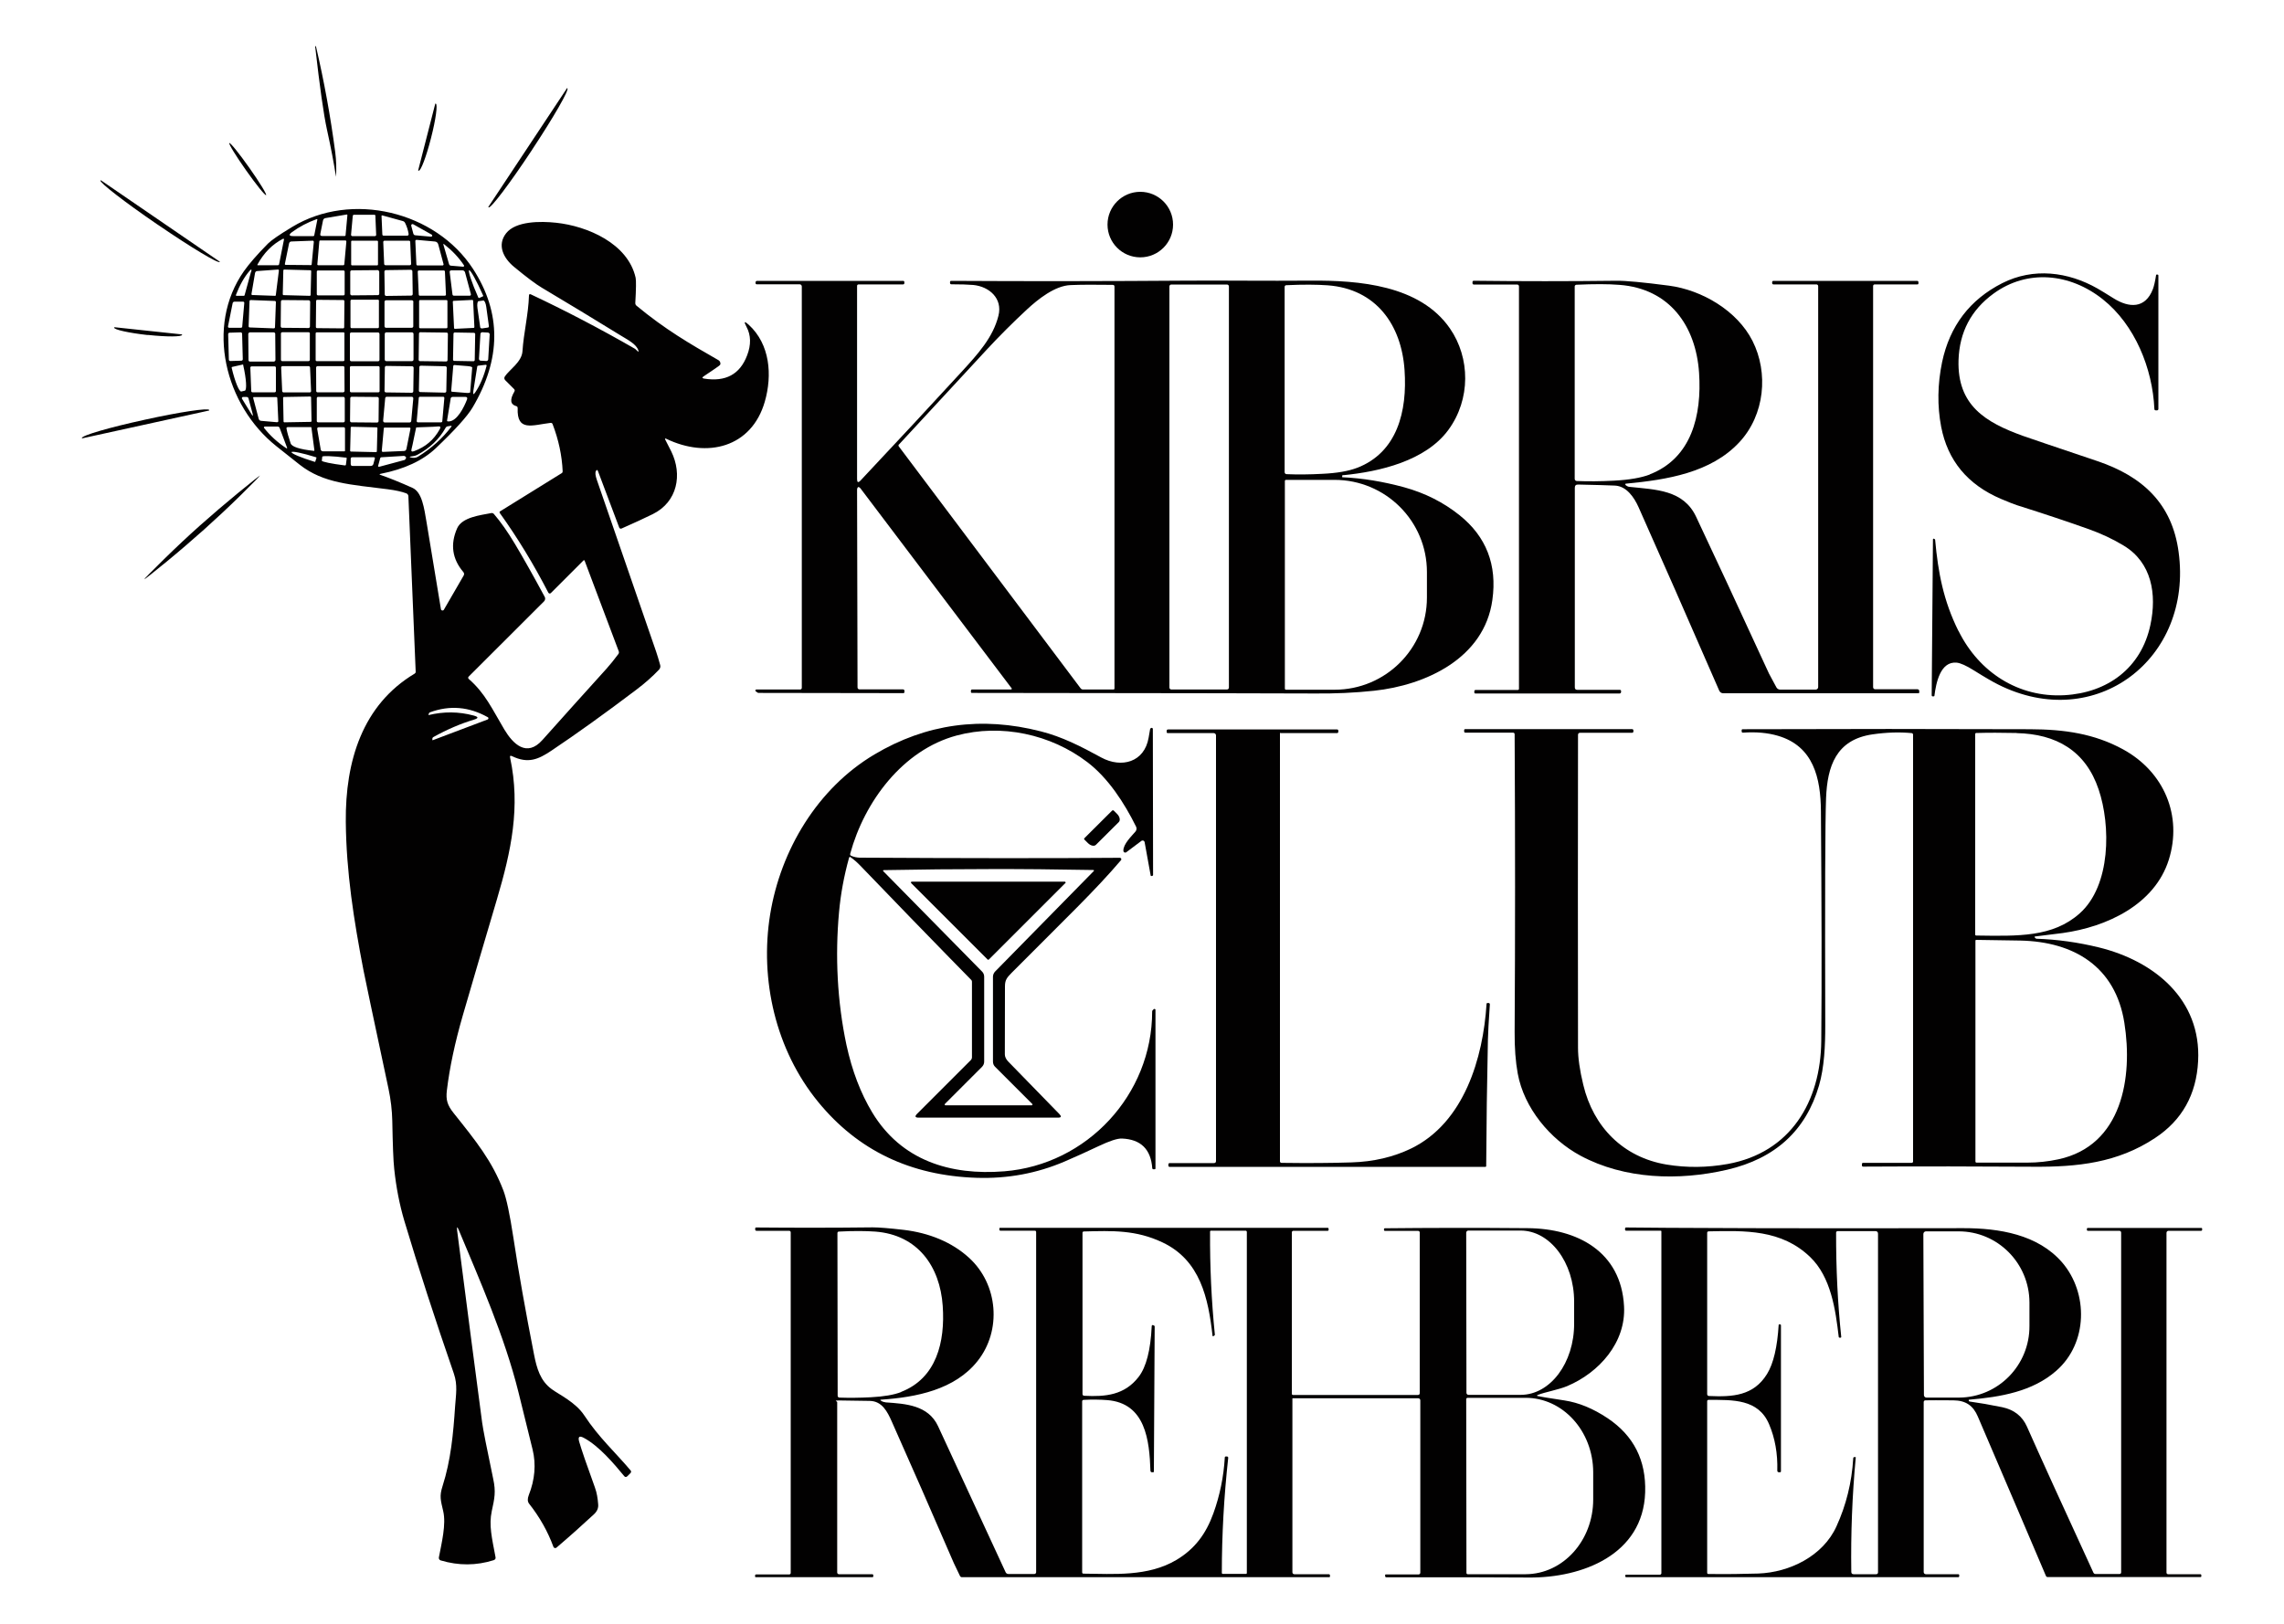 <svg xmlns="http://www.w3.org/2000/svg" id="Layer_1" viewBox="0 0 2000 1422"><defs><style>      .st0 {        fill: #020101;      }    </style></defs><g><circle class="st0" cx="998.5" cy="196.7" r="28.7"></circle><path class="st0" d="M1715,552.6c18,36.4,52.6,58.5,92.7,56.3,37.9-2.1,67.3-23.9,75.3-61.5,5.8-27,1.2-54.8-23.5-69.6-9.4-5.7-19.5-10.4-30.1-14.2-17.6-6.3-38.8-13.4-63.5-21.2-2.5-.8-7.2-2.7-13.9-5.5-29.1-12.5-46.5-33.5-52.2-63.1-3.5-18.3-3.2-37.2.8-56.6,6.7-31.7,24.3-54.8,52.7-69.2,27.3-13.8,57.6-10,83.4,4.7,3,1.7,7.7,4.6,14.1,8.6,13.4,8.4,27.7,9.3,34.4-8.1.9-2.4,1.9-6.5,2.8-12.3,0-.3.2-.4.5-.4h.8c.4,0,.7.3.7.7v117c0,.7-.5,1.2-1.2,1.2h-1c-.8,0-1.3-.4-1.3-1.2-1.6-35.6-17.1-73.7-45.1-96-28.7-22.9-66.1-26.7-95.8-5-19.6,14.3-29.8,33.7-30.6,58.2-1.2,39.6,23.5,54.5,56.5,66.4,3.7,1.3,25.3,8.7,64.9,22,39.5,13.3,65.6,37.1,71.3,79.6,12.8,93.4-72.6,159.1-158.1,116.1-4.6-2.3-11.7-6.4-21.1-12.3-6.7-4.2-11.8-6.5-15.1-6.8-14.4-1.4-18.1,17.9-19.5,28.9,0,.4-.3.6-.7.6h-.9c-.5,0-.8-.4-.8-.8l1.1-136.4c0-.8.3-1.1.9-.8l.6.3c.2.1.4.3.4.5,2.6,28.8,7.3,53.5,20.4,79.9Z"></path><path class="st0" d="M1176.2,416.1c-.7,0-1,.4-.9,1.1v.6c0,.1,0,.2.2.2,17.7.8,35.8,3.8,54.1,8.8,18.2,5,34.4,13.2,48.4,24.4,23.5,18.8,33.1,43.6,28.8,74.3-7.1,51.3-58.7,74.7-103.6,79.5-16.7,1.8-34.4,2.6-52.9,2.4-10.8-.1-110.5-.3-299.2-.5-.6,0-.9-.3-.9-.9v-1c0-.7.4-1.1,1.1-1.1h34c.4,0,.7-.3.7-.7,0-.2,0-.3-.2-.4l-132.2-174.9c-.8-1-1.8-1.6-2.3-1.2,0,0,0,0,0,0-.5.5-.8,1.3-.8,2.4.1,40.7.3,98.4.4,173,0,1,.8,1.7,1.7,1.7h38c.9,0,1.4.5,1.4,1.4v.9c0,.5-.4,1-.9,1h0l-127.2-.2c-.1,0-.5-.3-1-.6l-1.1-.8c-.4-.3-.5-.8-.2-1.2.2-.2.4-.4.7-.4h38.4c.7,0,1.4-.6,1.4-1.4V250.9c0-1.1-.9-1.9-1.9-1.9h-37.6c-.5,0-1-.4-1-1h0v-.7c0-.7.6-1.3,1.3-1.3h127.9c.7,0,1.1.4,1.1,1.1v.8c0,.8-.4,1.2-1.2,1.2h-38.9c-.7,0-1.3.6-1.3,1.2v169.3c0,3,1,3.4,3.1,1.2,32.5-34.6,61.9-66.2,88.2-94.9,14.7-16,27.8-30.5,32.5-49.4,3.8-15.1-8-25.5-22-26.9-4.6-.4-11-.6-19.3-.6-.6,0-1.1-.5-1.1-1.1,0,0,0,0,0,0v-.8c0-.8.4-1.1,1.1-1.1,69,.4,138.1.3,207.2-.2,32.9-.2,67.2.3,107.8,0,41.7-.3,95.3,3.8,121.6,41.8,17.9,25.9,18.3,62.1-1.3,88.9-20,27.3-60.4,36.6-91.9,39.7ZM787.2,389.2c-.6.6-.6,1.3,0,2l159,211.6c.5.7,1.3,1.1,2.1,1.1h26.8c.4,0,.8-.4.8-.8V251.1c0-1.1-.5-1.6-1.6-1.6-15.4-.2-27.7-.2-36.9.2-13.7.5-28.6,12.5-38.1,21.3-12.7,11.8-24.5,23.6-35.5,35.5-26.3,28.5-51.9,56.1-76.6,82.8ZM1076.1,250.9c0-1-.8-1.7-1.7-1.7h-48.7c-1,0-1.7.8-1.7,1.7v351.3c0,1,.8,1.7,1.7,1.7h48.7c1,0,1.7-.8,1.7-1.7h0V250.9ZM1188.3,409.8c35.3-13.6,44.1-49.7,41.6-85.7-2.7-39.6-24.9-71-67.2-74.2-9.5-.7-21.6-.8-36.4-.1-.8,0-1.4.7-1.4,1.4v162.3c0,1,.7,1.8,1.7,1.8,9.8.4,20.3.3,31.3-.3,12.9-.6,23-2.4,30.3-5.2ZM1125.1,421.3v181.8c0,.6.5,1,1,1h42.5c44.7,0,80.9-36.1,80.9-80.7h0v-22.4c0-44.6-36.2-80.7-80.9-80.7h-42.5c-.6,0-1,.5-1,1h0Z"></path><path class="st0" d="M1423.3,424.7c1.2,1,2.3,1.6,3.4,1.7,23.3,2.5,47.3,2.5,58.5,26.2,14.5,30.6,35.7,76.3,63.8,137.3.1.3,2.3,4.3,6.5,12.1.7,1.3,2,2,3.4,2h31c1.2,0,2.2-1,2.2-2.2h0V250.6c0-.8-.7-1.5-1.5-1.5h-37.7c-.6,0-1.1-.5-1.1-1.1h0v-.8c0-.8.4-1.2,1.2-1.2h125.6c.9,0,1.3.4,1.3,1.3v.8c0,.7-.3,1-1,1h-37.3c-.8,0-1.4.6-1.4,1.4h0v351.4c0,1,.8,1.8,1.8,1.8h37.1c.8,0,1.5.7,1.5,1.5v1.3c0,.4-.2.7-.7.7h-171c-1.5,0-2.8-.9-3.4-2.2-27.8-63.9-51.4-117.5-70.7-160.8-3.9-8.7-10.6-18.5-20.8-18.9-5.1-.2-15.8-.6-32.2-.9-1.9,0-2.8.9-2.8,2.8v174.8c0,1.5.7,2.2,2.2,2.2h37.1c.8,0,1.2.4,1.2,1.2v.7c0,.7-.6,1.3-1.2,1.3h-126.4c-.5,0-.9-.4-.9-.8h0v-1c0-.9.4-1.3,1.3-1.3h36.8c.5,0,1-.4,1-.9h0V250.8c0-.9-.7-1.6-1.6-1.6h-38c-.6,0-1.1-.5-1.1-1.1h0v-1c0-.8.4-1.2,1.2-1.2,41.4.5,83,.5,124.7,0,8.1-.1,23.4,1.3,46.2,4.3,28.8,3.8,59.7,21.9,73.1,48.4,14.1,27.9,10.8,64.7-11.5,88.7-24.9,26.8-63.5,32.9-99.1,36.3-1.1.1-1.2.5-.4,1.2ZM1444.6,415.5c36.6-14.2,45.7-51.6,43.2-89-2.8-41.2-25.9-73.7-69.7-77-9.9-.8-22.5-.8-37.7-.1-.8,0-1.5.7-1.5,1.5v168.5c0,1,.8,1.9,1.8,1.9,10.2.4,21,.3,32.5-.3,13.4-.7,23.8-2.5,31.5-5.4Z"></path><path class="st0" d="M744.8,750.7c-.4-.3-1-.1-1.2.3,0,0,0,.2-.1.2-4.5,16.2-7.4,32.1-8.8,47.8-3.5,38.2-1.6,78.1,6.5,116.2,4.9,22.6,12.4,42.3,22.6,59.2,25.4,42,68.2,55.3,115.6,51.5,72.4-5.8,129.5-67.1,129.5-140,0-.4.1-.7.4-1l1-1c.3-.3.9-.3,1.2,0,.2.2.3.4.3.6v138.9c0,.5-.2.7-.7.7h-1.2c-.5,0-.8-.3-.9-.8-1.2-16.7-10-25.4-26.5-26.1-4-.2-10.9,2.1-20.6,6.7-10.2,4.8-20,9.3-29.6,13.4-24.3,10.4-50,15.2-77.2,14.3-57.8-1.9-104-24-138.7-66.5-37.2-45.5-51.3-107-42-164.3,9.2-56.4,41.5-110.4,91.3-140,45.2-26.9,93.8-33.6,145.8-20.2,18.5,4.7,34.8,13,52.9,22.9,17.6,9.5,37.7,4.2,41.4-17.4.8-4.8,1.2-7.3,1.3-7.5.2-.6.6-1,1.2-1.1.4,0,.8,0,1.1.6,0,.1.1.3.1.5l.2,127.8c0,.4-.2.6-.6.7l-.8.2c-.3,0-.6-.1-.7-.4,0,0,0,0,0,0l-5.3-29.3c-.2-1-1.1-1.6-2.1-1.4-.3,0-.5.2-.7.3l-13.2,9.9c-.7.6-1.8.4-2.3-.3-.2-.3-.3-.6-.3-1-.2-5.8,7.3-12.9,10.6-16.8,1-1.2,1.2-2.9.5-4.3-10.1-20.4-24.2-42.4-42.7-56.5-32-24.4-75.4-33.8-114.4-23.3-47.3,12.7-80.8,58-93.2,103.5-.2.9,0,1.5.9,1.9,2.4,1,4.8,1.5,7.2,1.6,90.8.5,166.8.6,228,.1.7,0,1.3.6,1.3,1.3,0,.3-.1.6-.3.8-23,27-47.6,50.2-95.7,98.6-4.1,4.2-5.9,6.2-5.9,11.9,0,4.8,0,24.6-.1,59.6,0,2,1,4.2,2.8,6.1l45,46.2c2,2.1,1.6,3.1-1.3,3.1h-121.9c-3.2,0-3.7-1.1-1.4-3.4l46.9-46.9c.7-.7,1.1-1.6,1.1-2.6v-66.2c0-.6-.2-1.1-.6-1.5-2.8-2.8-9.2-9.4-19.2-19.6-19.8-20.2-45.4-46.7-76.9-79.4-3.7-3.9-6.9-6.7-9.5-8.4ZM865.7,968.1c22.6,0,35.2,0,37.7,0,.4,0,.7-.3.7-.7s0-.4-.2-.5l-32.6-32.6c-1.2-1.2-1.8-2.7-1.8-4.5v-74.3c0-1.7.7-3.3,1.8-4.5l86.2-87.8c.8-.8.6-1.2-.5-1.2-32.2-.6-62.6-.9-91.4-.8-28.7,0-59.2.3-91.4.9-1.1,0-1.3.4-.5,1.2l86.3,87.7c1.2,1.2,1.8,2.8,1.8,4.5v74.3c0,1.7-.6,3.2-1.8,4.5l-32.6,32.6c-.3.3-.3.7,0,1,.1.1.3.2.5.2,2.5,0,15.1,0,37.7,0Z"></path><path class="st0" d="M1121.6,641.8c-.5,0-.8.3-.8.8v374.6c0,.7.6,1.3,1.3,1.3,22.7.3,43.1.2,61.4-.4,19.3-.6,36.7-4.7,52.2-12.2,46.4-22.6,63-79.3,66-126.5,0-.6.3-.9.9-.9h.8c.8,0,1.2.4,1.2,1.3-1,14.7-1.6,25-1.7,30.9-.8,36.9-1.3,73.8-1.5,110.7,0,.3-.3.6-.6.6h-276.6c-.7,0-1.1-.4-1.1-1.1v-1c0-.8.4-1.2,1.3-1.2h38.5c1.3,0,1.9-.6,1.9-1.9v-372.7c0-1.1-.9-2-2-2h-40.3c-.5,0-.9-.4-.9-.9h0v-1c0-.9.4-1.3,1.3-1.3h147.9c.7,0,1.1.4,1.1,1.1v.8c0,.9-.4,1.3-1.3,1.3h-49.2Z"></path><path class="st0" d="M1782,820.2c-.3,0-.5.3-.4.6,0,.1,0,.2.2.3l.8.8c.2.2.5.3.8.3,17.9.6,36.1,3.1,54.5,7.6,48.5,11.9,89.7,45.5,86.9,99.5-1.5,29.4-14.1,51.9-37.8,67.5-32.8,21.7-67.8,25.4-106.8,25.1-47.8-.3-97.4-.4-148.7-.1-.7,0-1.1-.4-1.1-1.1v-1.1c0-.7.4-1.1,1.1-1.1h42.5c.6,0,1.2-.5,1.2-1.2h0v-373.8c0-.7-.5-1.3-1.2-1.4-10.5-1-22-.7-34.3,1.1-32,4.6-39.6,28-40.7,55.9-.8,20.3-1,86.7-.7,199.2,0,17.4-.8,36.5-5.5,52.6-11.5,39.3-38.3,63.8-80.3,73.6-42.6,9.9-89.9,8.4-128.4-12.2-26.8-14.4-49.6-41.9-55.1-72.1-1.9-10.4-2.8-22.5-2.7-36.3.5-82.9.5-169.8,0-260.7,0-1-.5-1.5-1.5-1.5h-41.6c-.7,0-1.1-.4-1.1-1.1v-1c0-.6.3-1,1-1h146c.7,0,1.2.5,1.2,1.2v.9c0,.6-.5,1.1-1.1,1.1h-45.4c-1.3,0-2,.6-2,1.9-.2,96.6-.1,188,0,274,0,8.9,1.5,19.7,4.6,32.4,8.8,37,35,63.6,73,69.9,17.6,2.9,35.4,2.7,53.4-.5,55.1-10,81.5-54.6,82-107.8.5-53,.3-120.1-.3-201.2-.2-28.9-6.4-57-37.8-66.1-8.9-2.6-19-3.5-30.4-2.7-.8,0-1.2-.3-1.2-1.2v-.9c0-.6.3-.9.9-.9,86.6-.3,170.5-.3,251.6,0,29.9.1,56.2,3.8,81.6,17.7,35.9,19.7,52,58.2,39.9,96.7-12.4,39.2-54.1,58.7-92.8,64.1-1.7.2-9.8,1.2-24.1,3ZM1765.9,642c-13.3-.3-25.1-.3-35.4,0-.5,0-.9.4-.9.9v175.5c0,.7.3,1,1,1,36.6.5,66.9,1.6,90.5-19.4,27.5-24.5,27.2-77.2,16.6-108.5-11.4-34-37.2-48.7-71.9-49.4ZM1730.4,823.2c-.3,0-.6.3-.6.6h0v193.4c0,.8.4,1.1,1.1,1.1,13.4,0,28.1,0,44.3,0,9.2,0,18.3-1,27.2-2.9,56-12,65.4-72,57.8-119.6-7.8-49.2-44.1-71-91.1-72-2.2,0-15.1-.3-38.8-.6Z"></path><path class="st0" d="M973.9,709.9c.4-.3.9-.3,1.3,0l3,3c2.4,2.4,3,5.6,1.5,7.1,0,0,0,0,0,0l-20,19.9c-1.5,1.6-4.7.9-7.1-1.5,0,0,0,0,0,0l-3-3c-.4-.4-.4-.9,0-1.3,0,0,0,0,0,0l24.3-24.2Z"></path><path class="st0" d="M932.8,773.5l-66.9,66.9c-.3.3-.8.3-1.1,0,0,0,0,0,0,0l-66.9-66.9c-.3-.3-.3-.8,0-1.1.1-.1.3-.2.6-.2h133.8c.4,0,.8.4.8.8,0,.2,0,.4-.2.6Z"></path><path class="st0" d="M1347.1,1222.8c.7.3,8.3,1.6,22.9,3.8,12.5,1.9,25.1,7.1,37.8,15.6,22.8,15.3,33.7,36.9,32.8,64.9-1.8,54.8-55.4,75-101.9,74.6-26.7-.2-68.3-.3-124.7-.2-.7,0-1.1-.4-1.1-1.1v-.9c0-.3.1-.5.4-.5h28.9c.8,0,1.5-.7,1.5-1.5v-151c0-1-.8-1.8-1.8-1.8h-110c-.1,0-.2.2-.2.3h0v152.1c0,1,.8,1.7,1.7,1.7h30.1c.7,0,1.1.4,1.1,1.1v.9c0,.4-.2.6-.6.6h-321.8c-.6,0-1.2-.4-1.5-.9-3.4-7.1-5.3-10.9-5.5-11.5-19-44-37.1-85.3-54.3-123.9-3.8-8.6-8.5-17.9-19.2-18.1-13-.2-22-.4-27.1-.4s-1.5.7-1.5,1.5v149.2c0,.8.7,1.5,1.5,1.5h29.1c.6,0,1,.3,1,1v.8c0,.5-.3.8-.8.8h-102.2c-.3,0-.5-.2-.5-.5v-.9c0-.7.3-1,1-1h28.9c.7,0,1.3-.6,1.3-1.3v-298.3c0-.8-.6-1.4-1.4-1.4h-28.5c-.8,0-1.2-.4-1.2-1.2v-.8c0-.6.3-.9.9-.9,34,.3,67.9.3,102-.1,5.3,0,14.3.7,27.2,2.2,21.9,2.6,42,10.6,57.1,24.4,25.6,23.3,28.8,63.7,7.5,90.5-20,25.2-53.8,31.7-84.3,33.8-1,0-1.1.4-.3.9,1.3.9,2.8,1.3,4.3,1.5,17.4,1.2,37.1,2.4,45.7,20.8,2.9,6.1,22.6,48.8,59.2,128,.4.9,1.4,1.5,2.4,1.5h22.7c.9,0,1.6-.7,1.6-1.6h0v-297.8c0-.9-.4-1.3-1.3-1.3h-29.9c-.7,0-1-.3-1-1v-.9c0-.4.2-.6.6-.6h286.8c.6,0,.9.3.9.9v.8c0,.6-.3.9-.8.9h-30c-.8,0-1.4.6-1.4,1.4h0v141.4c0,.5.4,1,1,1h109.3c1.2,0,1.7-.6,1.7-1.7v-140.6c0-.8-.6-1.4-1.4-1.4h-29.1c-.4,0-.8-.4-.8-.8h0v-.7c0-.5.3-.8.8-.8,37.8-.4,79.5-.5,125-.1,43.5.3,81.8,20.5,84.4,68.3,1.8,31.8-21.8,58.2-49.7,70-7.6,3.2-19.7,5.3-25.9,7.8-.8.3-.8.6,0,1ZM1061.8,1170.3c-3.7-33.3-10.8-66.6-44-82.2-23.1-10.9-43.6-10.2-68.8-9.5-.6,0-1.1.5-1.1,1.1v141.3c0,.8.6,1.5,1.5,1.5,18.7,1,35.4-.6,47.7-16.6,6.6-8.6,10.4-23.3,11.4-44.2,0-1.1.6-1.4,1.6-.9l.6.3c.2.1.4.4.4.7l-.7,127.1c0,.4-.3.6-.7.6h-1c-.7,0-1.2-.5-1.3-1.2-.9-26.6-4.2-59.4-37.9-62-6.5-.5-13.3-.6-20.5-.2-.9,0-1.4.5-1.4,1.4v149.6c0,.8.4,1.2,1.2,1.2,26.3.2,56.4,2.8,81.3-12,16.1-9.6,25.9-22.8,32.4-40.8,5.7-15.8,9-32.1,10-48.9,0-.6.3-.9.9-.9h1.1c.5,0,.9.4,1,1,0,0,0,0,0,.1-3.7,33.8-5.6,67.4-5.6,100.9,0,.4.4.8.8.8h20.3c.5,0,.8-.3.8-.8v-298.7c0-.6-.5-1.1-1.1-1.1h-30.2c-.6,0-.9.3-.9.9-.2,30.3,1.2,60.4,4.2,90.2,0,.2,0,.4-.2.5l-.9.7c-.5.4-.8.3-.8-.4ZM789.1,1219.1c30.9-12,38.6-43.7,36.4-75.3-2.4-34.8-22-62.3-59.1-65.1-8.4-.6-19-.7-31.9,0-.7,0-1.2.6-1.2,1.3l.2,142.5c0,.9.7,1.6,1.6,1.6,8.6.3,17.8.2,27.5-.3,11.3-.6,20.2-2.1,26.6-4.6ZM1283.9,1079.8l.2,140.1c0,1,.8,1.8,1.8,1.8h45.8c25.8-.1,46.8-28,46.7-62.5h0s0-19.1,0-19.1c0-34.4-21.1-62.3-46.9-62.3h-45.8c-1,0-1.8.9-1.8,1.9ZM1283.9,1225.5l.2,152.2c0,.6.5,1.1,1.1,1.1,0,0,0,0,0,0h50.8c32.7-.2,59.1-29.4,59.1-65.5v-23.8c-.1-36.1-26.6-65.3-59.3-65.2h-50.8c-.6.1-1.1.6-1.1,1.2Z"></path><path class="st0" d="M1723.9,1227c.2.3.6.5,1.2.6,8,1.1,17.3,2.7,28.1,4.9,10.4,2.2,17.6,7.8,21.7,17,11.5,25.9,30.9,68.6,58.2,127.9.4.8,1,1.2,1.9,1.2h21c.8,0,1.4-.6,1.4-1.4v-297.6c0-.9-.7-1.6-1.6-1.6h-27.5c-.6,0-.9-.3-.9-.9v-.7c0-.6.3-.9.9-.9h99.4c.4,0,.6.2.6.6v1.1c0,.5-.4.8-.8.8h-28.6c-1,0-1.8.8-1.8,1.8v297.6c0,.8.6,1.4,1.4,1.4h28.3c.5,0,.8.4.8.8v1c0,.5-.2.7-.7.7h-133.8c-.8,0-1.3-.4-1.6-1.1-12.6-29.6-32.4-76.1-59.6-139.5-4.1-9.6-10.5-14.1-21.5-14.2-12.1-.1-20.3-.1-24.5,0-.8,0-1.4.7-1.4,1.5v148.9c0,1.1.9,1.9,1.9,1.9h28.3c.6,0,.9.3.9.9v.9c0,.4-.3.8-.8.8h-290.9c-.4,0-.7-.3-.7-.7h0v-.8c0-.5.3-.7.8-.7h29.5c.7,0,1.3-.6,1.3-1.3v-299.4c0-.4-.2-.6-.6-.6h-30.2c-.7,0-1-.3-1-1v-.8c0-.7.3-1,1-1,12.1.2,48.4.4,108.9.6,45.7.1,104,.2,186.6,0,30.8,0,65,5.4,86.3,30.1,22.9,26.7,22.6,70.5-5.2,94.8-20.8,18.3-49.1,23-76,25.3-.7,0-.9.4-.5,1ZM1624.6,1276.1c.3,0,.5.2.4.5-3.1,33.3-4.4,66.7-3.9,100.1,0,1.4.7,2.1,2.1,2.1h19.6c1.1,0,1.7-.6,1.7-1.7v-296.5c0-1.5-.8-2.3-2.3-2.3h-33.1c-.7,0-1.3.6-1.3,1.3-.1,31.5,1.4,62,4.5,91.4,0,.3-.2.5-.5.6,0,0,0,0,0,0h-1c-.4,0-.7-.3-.7-.6-2.8-23.9-6.8-52.5-25-70-25.1-24.2-56.9-23.2-89-22.5-.7,0-1.2.6-1.2,1.2v141.4c0,.9.7,1.6,1.6,1.6,20.5.9,39,0,50.9-19.4,5.6-9.2,8.9-23.5,10.1-42.9,0-.3.2-.4.5-.4h.7c.5,0,.8.3.8.8v127.8c0,.6-.3.9-.9.9h-.8c-1,0-1.5-.5-1.5-1.5.4-14.9-2-28.4-7.2-40.6-9.4-22.2-31.7-21.3-53.1-21.3-.6,0-1.1.5-1.1,1.1v150.3c0,.7.4,1.1,1.1,1.1,16.1.2,30.6,0,43.6-.4,27.5-1,56.7-15.3,68.5-41.3,8.5-18.6,13.4-38.4,14.7-59.6,0-.8.4-1.1,1.2-1.1h.8ZM1684.2,1080.8l.5,141.1c0,1.2,1,2.2,2.2,2.2h28.6c34.2-.2,61.8-28.3,61.6-62.8h0s0-20.5,0-20.5c-.1-34.5-27.9-62.4-62.1-62.3h-28.6c-1.2,0-2.2,1.1-2.2,2.3s0,0,0,0Z"></path></g><g><path class="st0" d="M294.2,154.8c-1.7-11.2-4.3-25-7.9-41.3-2.9-13.2-6.3-37.4-10.3-72.6,0-.1,0-.3.3-.5h0c.2-.1.4,0,.4.3,7.1,30.4,12.7,61.2,16.8,92.2,1,7.6,1.2,15,.7,22.2,0,0,0,0,0,0,0,0,0,0,0,0,0-.1,0-.2,0-.3Z"></path><path class="st0" d="M496.2,77.4c0-.2.3-.2.5-.1,0,0,0,0,0,0h.1c1.9,1.2-12,25.3-30.9,53.9,0,0,0,0,0,.1l-.5.7c-18.9,28.6-35.7,50.8-37.5,49.6h-.1c-.2-.1-.2-.3-.1-.5,0,0,0,0,0,0l68.7-103.7Z"></path><path class="st0" d="M381,91c0-.2.2-.3.4-.2h.2c1.8.5,0,13.9-4.1,29.8l-.2.8c-4.1,16-8.9,28.6-10.7,28.1,0,0,0,0,0,0h-.1c-.2,0-.3-.2-.3-.4,0,0,0,0,0,0l14.9-58.1Z"></path><ellipse class="st0" cx="216.9" cy="148.1" rx="1.8" ry="27.9" transform="translate(-45.7 152.1) rotate(-35.2)"></ellipse><path class="st0" d="M192.3,228.9c.2,0,.2.3.1.5,0,0,0,0,0,0h0c-1,1.8-24.8-12.5-53.2-31.9-.1,0-.2-.1-.3-.2l-1.5-1c-28.4-19.4-50.5-36.6-49.4-38.2,0,0,0,0,0,0h0c.1-.2.3-.2.5-.1,0,0,0,0,0,0l103.8,71.1Z"></path><path class="st0" d="M559,306.9c-1.9-5.6-8.9-9-16.2-13.5-22.7-14-45.5-27.8-68.5-41.5-5.2-3.1-13.2-9.1-24.1-18.1-9.5-7.8-15.1-19.2-7-29.5,8.3-10.7,30.1-10.7,43.8-9.2,27.3,2.9,62.9,18.1,69.6,48.2.5,2.5.4,9.8-.3,22.1,0,.9.3,1.7,1,2.3,25.1,20.8,46.4,33.2,71.9,47.8,1.2.7,1.8,2.1,1.6,3.5-.1.5-.7,1.1-1.7,1.8-1.9,1.4-6.2,4.3-12.9,8.8-1.6,1-1.4,1.7.4,2,18.8,3,31.3-3.7,37.6-20.3,3.6-9.3,3.4-17.7-.5-25-2.6-4.8-1.9-5.4,2-1.8,18.6,17.1,20.7,44,14,67.3-11.6,40.2-50.5,49.8-86.3,32.5-1.1-.5-1.4-.2-.8.9,1.6,3.1,3.4,6.5,5.2,10.2,9.9,20.2,5.5,44.2-16.2,54.9-7.1,3.5-16.2,7.7-27.3,12.6-.8.4-1.7,0-2.1-.8,0,0,0,0,0-.1l-18.6-49.4c-.5-1.2-1-1.3-1.7-.2-.9,1.4-.6,4,.7,7.8,7.3,21.3,24.6,71.5,52,150.7,1.1,3.3,2.3,7.2,3.5,11.6.4,1.4,0,2.9-1,4-5.6,5.9-12.2,11.8-19.9,17.6-27.5,20.8-52.3,38.6-74.4,53.4-11.4,7.6-20.3,11.6-34.4,4.8-1.5-.7-2.1-.3-1.7,1.4,9.2,43.1,1,81.5-11.6,124.1-11.5,38.7-21.4,72.5-29.8,101.4-6.9,23.8-11.6,45.8-14,65.9-1,8.4.5,13,6,19.9,19.8,24.8,33.6,41.9,43.5,67.7,2.7,7.1,5.6,20.8,8.7,41,4.6,30.6,10.7,64.8,18.1,102.5,2.4,12.3,5.5,23.2,15.5,30.5,6.5,4.8,20.9,11.4,28.6,23.1,12.7,19.3,26.9,32,40.5,48.1.6.8.6,1.5-.1,2.3l-2.9,2.9c-.7.7-1.8.7-2.4,0,0,0,0,0-.1-.1-8.8-10.7-22.3-26.7-35.6-33.7-3.8-2-5.1-.9-4,3.2,2.1,7.3,6.7,20.7,13.8,40.2,1.8,4.9,2.5,9.8,2.9,14.9.3,3.2-.9,6.1-3.7,8.7-9.6,8.9-20.5,18.7-32.8,29.2-.7.6-1.8.5-2.4-.2-.1-.2-.2-.3-.3-.5-4.9-13.4-12-26-21.3-37.8-1.4-1.8-1.5-4.3-.3-7.4,5.4-13.7,6.5-27,3.4-39.9-1.5-6.3-5.7-23-12.4-50.3-12.2-49-33.8-97.8-52.2-141.9-1.4-3.4-1.9-3.3-1.5.4,8.4,65,15.6,121,21.9,168.1.8,5.9,4,22.3,9.7,49.4,2.4,11.2,1.2,16.8-1.3,28.2-2.6,12.4.1,23.2,3.3,40.2.3,1.4-.3,2.2-1.6,2.7-15.2,4.8-30.7,4.9-46.4.2-1.1-.3-1.8-1.4-1.6-2.6,2.4-12.6,6.5-29,3.8-40.5-2.3-9.9-3.4-13.2-.6-21.9,7.3-22.8,9.4-45.8,11-69.7.7-10.4,2.4-18.9-1.1-29-16.4-47.4-30.9-92.1-43.4-133.9-4.1-13.9-7.1-29-8.8-45.3-.8-7-1.3-21.1-1.7-42.2-.2-9.1-1.3-18.5-3.3-28-13.7-64.3-21-98.8-21.9-103.7-8.5-44.1-15.1-85.9-15.5-130.2-.5-53.1,14.6-102.4,60.3-129.7.6-.4.9-.9.9-1.6l-6.4-153.8c0-1.1-.8-2.1-1.8-2.5-4-1.5-9.4-2.7-16.4-3.6-31.9-4.1-56-5-77-21.5-4-3.2-10.8-8.6-20.4-16.2-45-35.8-62.4-105-28.4-153.3,4.6-6.5,11.6-14.6,21.1-24.2,2.8-2.8,9.8-7.7,21.1-14.5,52-31.6,125.6-13.7,158.4,36.7,25,38.5,24.8,79-.5,121.6-4.5,7.5-15.1,19.3-32,35.4-11.5,10.9-27.6,18.4-48.4,22.5-1.2.3-1.3.6,0,1,7.6,2.6,16.9,6.4,27.9,11.3,8.4,3.8,10.2,17.7,12.3,30,7.9,47.5,12.1,72.9,12.6,76.2.1.8.8,1.3,1.6,1.2.4,0,.8-.3,1-.7l17.3-29.9c.6-1,.5-2.2-.3-3.1-9.7-11.4-11.6-24.2-5.4-38.3,4.3-9.8,20.7-11.5,29.8-13.3.9-.2,1.8.1,2.4.8,5.8,6.7,12,15.5,18.4,26.2,7.7,12.9,16.4,28.4,26.1,46.4.7,1.2.4,2.8-.5,3.8l-66,65.9c-.8.8-.7,1.5,0,2.2,14.4,12.6,20.4,26.2,31.1,44.2,7.6,12.7,19.6,24.7,33.4,9.2,18.2-20.4,36.8-41.1,55.9-62.2,3.4-3.8,6.9-8.1,10.6-13.1.5-.7.6-1.5.3-2.4l-29.9-79.4c-.1-.3-.4-.4-.7-.3,0,0-.1,0-.2.1l-28.6,28.6c-.6.6-1.5.6-2,0-.1-.1-.2-.2-.3-.4-12.8-24.8-26.9-48-42.4-69.6-.5-.7-.3-1.2.3-1.6l53.9-33.4c.5-.3.8-.9.8-1.5-.6-14-3.6-27.8-8.8-41.4-.3-.9-1-1.2-1.9-1.1-15.9,1.9-29.5,8-28.7-12.9,0-1-.4-1.6-1.3-1.8-5.2-1.5-5.7-5.7-1.6-12.7.5-.9.4-1.6-.3-2.3l-7.6-7.6c-1-1-1.2-2.2-.4-3.4,3.7-5.7,14.8-12.6,15.4-22,1-15.9,5.2-32.4,5.7-48.9,0-1.1.6-1.4,1.6-1,30.4,14.3,60.8,30.2,91.4,47.8,0,0,.8.7,2.1,2,.8.7,1,.6.7-.4ZM282.8,193.3l-2.3,11.5c-.3,1.3.3,1.9,1.6,1.9h19.7c.5,0,.8-.2.8-.7l1.6-17.5c0-.5-.2-.7-.7-.6l-18.4,3.1c-1.3.2-2.1,1-2.3,2.3ZM328.8,189.1c0-.6-.5-1-1.1-1h-17.7c-.6,0-1,.4-1.1,1l-1.5,16.5c0,.6.4,1.1,1,1.2,0,0,0,0,0,0h19.9c.6,0,1.1-.5,1.1-1.1,0,0,0,0,0,0l-.7-16.5ZM334.8,205.4c0,.5.5,1,1,1h20.6c1.1,0,1.5-.5,1.4-1.6-.5-3.2-1.5-6.4-3.1-9.6-.4-.8-1.2-1.4-2-1.6l-17.8-4.9c-.5-.2-.8,0-.8.6l.7,16.1ZM275.2,206l2.7-13.7c0-.2-.1-.4-.3-.4,0,0-.1,0-.2,0-8.1,2.9-15.3,6.7-21.7,11.4-3.1,2.3-2.7,3.5,1.2,3.5h17.4c.5,0,.8-.2.9-.7ZM360.1,197.7l1.8,6.8c.3,1,.9,1.6,2,1.6l13.5,1.2c.5,0,1-.3,1.1-.8,0-.4-.2-.8-.5-1l-16.2-9.1c-.6-.3-1.3-.1-1.6.5-.1.3-.2.6-.1.8ZM248.7,209.7c0-.3-.1-.6-.4-.6-.1,0-.2,0-.4,0-9.4,4.8-16.9,12.4-22.5,22.7-.1.2,0,.4.1.5,0,0,.1,0,.2,0h17.5c.7,0,1.1-.3,1.2-.9l4.3-21.8ZM277.8,231.3c0,.5.3,1,.8,1,0,0,0,0,0,0h22c.5,0,.9-.4.9-.9l1.8-19.8c0-.5-.3-1-.8-1,0,0,0,0,0,0h-22c-.5,0-.9.4-.9.9l-1.7,19.8ZM331,211.6c0-.5-.4-.8-.8-.8h-21.9c-.5,0-.8.3-.8.7v20.1c0,.5.3.8.8.8h21.9c.5,0,.8-.3.8-.7v-20.1ZM359.2,211.9c0-.6-.5-1.1-1.2-1.1h-21.2c-.7,0-1.2.5-1.2,1.2,0,0,0,0,0,0l.8,19.2c0,.6.6,1.1,1.2,1.1h21.2c.7,0,1.2-.5,1.2-1.2,0,0,0,0,0,0l-.8-19.2ZM380.5,211.5l-15.6-1.4c-.8,0-1.3.3-1.2,1.2l.9,20.1c0,.7.4,1.1,1.1,1.1h21.8c.5,0,.9-.4.9-.9,0,0,0-.1,0-.2l-4.6-17.2c-.4-1.6-1.5-2.6-3.2-2.7ZM274.8,211.8c0-.5-.3-.9-.8-1,0,0,0,0-.1,0l-18.6.7c-1.2,0-1.9.6-2.2,1.8l-3.6,17.6c-.2.8.1,1.1.9,1.1l21.9.2c.3,0,.5-.2.6-.5l1.9-19.9ZM388.3,214.4l4.9,16.9c.3.9.8,1.3,1.7,1.4l10.7.9c.4,0,.8-.3.8-.7,0-.2,0-.3-.1-.5-4.5-6.8-10.3-12.9-17.3-18.4-.7-.5-1-.4-.7.5ZM219.9,238.2c.7-2.5.2-2.8-1.5-.8-4.6,5.4-8.5,12.3-11.8,20.9-.1.3,0,.7.3.8,0,0,.1,0,.2,0h6.4c.4,0,.6-.2.7-.6l5.6-20.4ZM221.1,258.4l19.8.7c.3,0,.5-.1.6-.5l2.7-21.5c0-.8-.2-1.1-1-1l-17.8,1.3c-1.2,0-1.9.7-2.1,1.9l-3.1,18.2c0,.5.2.9.7,1,0,0,.1,0,.2,0ZM272.5,237.5c0-.4-.3-.8-.7-.8l-22.9-.6c-.4,0-.8.3-.8.7l-.5,20.9c0,.4.3.8.7.8l22.9.6c.4,0,.8-.3.8-.7l.5-20.9ZM277.4,257.7c0,.5.4,1,1,1h22.4c.5,0,1-.4,1-1h0v-19.8c0-.5-.4-1-1-1h-22.4c-.5,0-1,.4-1,1v19.8ZM331.9,237.8c0-.7-.6-1.2-1.2-1.2l-22.8.2c-.7,0-1.2.6-1.2,1.2h0v19.5c.1.7.7,1.2,1.4,1.2l22.8-.2c.7,0,1.2-.6,1.2-1.2h0v-19.5ZM361.1,237.6c0-.7-.6-1.3-1.3-1.3l-21.9.3c-.7,0-1.3.6-1.3,1.3h0l.3,20c0,.7.6,1.3,1.3,1.3h0l21.9-.3c.7,0,1.3-.6,1.3-1.3h0l-.3-20ZM366.7,258.1c0,.5.5.9,1,.9h21.8c.5,0,1-.4,1-1,0,0,0,0,0,0l-.9-20.2c0-.5-.5-.9-1-.9h-21.8c-.5,0-1,.4-1,1,0,0,0,0,0,0l.9,20.2ZM393.8,238.5l2.4,19.3c.1.8.6,1.2,1.4,1.2h13.5c1,0,1.4-.5,1.2-1.5l-5.1-19c-.3-1-1.2-1.7-2.2-1.7h-9.7c-1.2,0-1.7.6-1.5,1.7ZM419.4,261.1l3.4-1.5c.2-.1.4-.4.3-.7,0,0,0,0,0,0l-.2-.4c-5.5-12.5-11-22.3-12.1-21.8h0c-1.1.6,2.4,11.2,7.9,23.6l.2.4c.1.2.4.4.7.3,0,0,0,0,0,0ZM241.6,264.6c0-.5-.4-1-1-1h0l-21.1-.8c-.5,0-1,.4-1,1h0s-.8,22-.8,22c0,.5.4,1,1,1h0l21.1.8c.5,0,1-.4,1-1h0s.8-22,.8-22ZM271.6,264.3c0-.7-.6-1.3-1.3-1.3l-23-.2c-.7,0-1.3.6-1.3,1.3l-.2,21.7c0,.7.6,1.3,1.3,1.3l23,.2c.7,0,1.3-.6,1.3-1.3l.2-21.7ZM301.6,263.8c0-.5-.4-1-1-1h0l-22.8-.2c-.5,0-1,.4-1,1h0s-.2,22.8-.2,22.8c0,.5.4,1,1,1h0l22.8.2c.5,0,1-.4,1-1h0s.2-22.8.2-22.8ZM331.9,263.5c0-.5-.4-1-1-1h-23c-.5,0-1,.4-1,.9v23c0,.5.4,1,.9,1h23c.5,0,1-.4,1-.9h0s0-23,0-23ZM362,264.4c0-.8-.6-1.4-1.4-1.4h-22.5c-.8,0-1.4.6-1.4,1.3v21.4c0,.8.6,1.4,1.3,1.4h22.5c.8,0,1.4-.6,1.4-1.3v-21.4ZM391.8,263.7c0-.5-.4-.9-.9-.9h-23c-.5,0-.9.4-.9.9h0v22.9c0,.5.4.9.9.9h23c.5,0,.9-.4.9-.9h0v-22.9ZM414.3,263.4c0-.4-.4-.7-.7-.7l-16.4.8c-.4,0-.7.4-.7.7l1.1,23.1c0,.4.4.7.7.7l16.4-.8c.4,0,.7-.4.7-.7l-1.1-23.1ZM421.8,287.7l5.4-.8c.6,0,1-.7.9-1.3l-2.3-16.8c-.4-3.2-1.6-5.7-2.5-5.6,0,0,0,0,0,0l-4.3.6c-.9.1-1.4,2.8-.9,6,0,0,0,0,0,0l2.4,16.8c0,.6.7,1,1.3,1,0,0,0,0,0,0ZM211.1,287c.6,0,1-.3,1-.9l1.8-20.7c0-.8-.3-1.2-1.2-1.2h-7.2c-1,0-1.6.5-1.8,1.4l-4,20c-.2,1,.2,1.5,1.2,1.5h10ZM212,292.3c0-.7-.6-1.2-1.3-1.2h0l-9.7.3c-.7,0-1.2.6-1.2,1.3h0s.6,22.3.6,22.3c0,.7.6,1.2,1.3,1.2h0l9.7-.3c.7,0,1.2-.6,1.2-1.3h0s-.6-22.3-.6-22.3ZM241,292.4c0-.7-.6-1.3-1.3-1.3h-21c-.7.2-1.3.7-1.3,1.5l.2,22.8c0,.7.6,1.3,1.3,1.3h21c.7-.2,1.3-.7,1.3-1.5h0s-.2-22.8-.2-22.8ZM271.4,292.2c0-.7-.5-1.2-1.2-1.2h-23c-.7,0-1.2.5-1.2,1.1v23c0,.7.5,1.2,1.1,1.2h23c.7,0,1.2-.5,1.2-1.1h0s0-23,0-23ZM301.7,292.1c0-.6-.5-1-1-1h-23.3c-.6,0-1,.4-1,.9v23.3c0,.6.4,1,.9,1h23.3c.6,0,1-.4,1-.9h0s0-23.3,0-23.3ZM332.2,292.3c0-.6-.5-1.1-1.1-1.1h-23.6c-.6,0-1.1.6-1.1,1.2v22.9c0,.6.6,1.1,1.2,1.1h23.6c.6,0,1.1-.6,1.1-1.2h0s0-22.9,0-22.9ZM362.1,292.5c0-.8-.6-1.4-1.4-1.4h-22.4c-.8,0-1.4.6-1.4,1.4v22.4c0,.8.6,1.4,1.4,1.4h22.4c.8,0,1.4-.6,1.4-1.4v-22.4ZM392.2,292.5c0-.7-.5-1.2-1.2-1.2l-22.9-.3c-.7,0-1.2.5-1.2,1.2l-.3,22.9c0,.7.5,1.2,1.2,1.2l22.9.3c.7,0,1.2-.5,1.2-1.2l.3-22.9ZM416.1,292.6c0-.6-.5-1.1-1.1-1.1l-16.8-.3c-.6,0-1.1.5-1.1,1.1l-.4,22.7c0,.6.5,1.1,1.1,1.1l16.8.3c.6,0,1.1-.5,1.1-1.1l.4-22.7ZM428.8,292.9c0-.8-.6-1.5-1.4-1.6l-5.1-.3c-.8,0-1.5.6-1.6,1.4h0l-1.3,21.9c0,.8.6,1.5,1.4,1.6l5.1.3c.8,0,1.5-.6,1.6-1.4h0s1.3-21.9,1.3-21.9ZM414.5,342.9c-.4,2.7.1,3,1.7.7,4.2-6.2,7.5-14,9.9-23.3,0-.4-.1-.7-.5-.8,0,0-.1,0-.2,0l-6.8.8c-.4,0-.6.3-.7.7l-3.5,22ZM212.5,319.3l-9.3,2.1c-.2,0-.3.2-.3.4,0,0,0,0,0,0v.5c2.8,11.8,6.5,21,8.4,20.6,0,0,0,0,0,0l3.1-.7c1.9-.5,1.3-10.4-1.4-22.2v-.5c-.2-.2-.3-.3-.5-.3ZM240.5,343.6c.6,0,1.1-.5,1.1-1.1h0v-20.5c0-.6-.5-1.1-1.1-1.1h-20.2c-.6,0-1.1.5-1.1,1.1,0,0,0,0,0,0l.8,20.5c0,.6.5,1.1,1.1,1.1h19.3ZM247.1,342.5c0,.6.6,1.2,1.2,1.2h22.9c.7,0,1.2-.5,1.2-1.2,0,0,0,0,0,0l-.9-20.6c0-.6-.6-1.2-1.2-1.2h-22.9c-.7,0-1.2.5-1.2,1.2,0,0,0,0,0,0l.9,20.6ZM301.6,321.8c0-.6-.5-1.1-1.1-1.1h-22.6c-.6.1-1.1.6-1.1,1.3h0s.1,20.5.1,20.5c0,.6.5,1.1,1.1,1.1h22.6c.6-.1,1.1-.6,1.1-1.3h0s-.1-20.5-.1-20.5ZM332.4,321.8c0-.6-.5-1.1-1.1-1.1h-23.8c-.6,0-1.1.4-1.1,1h0s0,20.8,0,20.8c0,.6.5,1.1,1.1,1.1h23.8c.6,0,1.1-.4,1.1-1h0s0-20.8,0-20.8ZM362.2,322.1c0-.7-.6-1.3-1.3-1.3h0l-22.6-.3c-.7,0-1.3.6-1.3,1.3l-.3,20.6c0,.7.6,1.3,1.3,1.3h0l22.6.3c.7,0,1.3-.6,1.3-1.3l.3-20.6ZM391.2,322.1c0-.7-.5-1.3-1.2-1.3h0l-21.5-.5c-.7,0-1.3.5-1.3,1.2l-.4,20.6c0,.7.5,1.3,1.2,1.3h0l21.5.5c.7,0,1.3-.5,1.3-1.2l.4-20.6ZM396.9,320.5l-1.8,21.8c0,.4.3.8.7.8,0,0,0,0,0,0l12.2,1c2,.2,3.6,0,3.7-.5l1.8-21.8c0-.4-1.5-.9-3.5-1.1,0,0,0,0,0,0l-12.2-1c-.4,0-.8.3-.8.7,0,0,0,0,0,0ZM222.3,347.7c-.3,0-.6.3-.6.7,0,0,0,.1,0,.2l4.8,18.1c.3,1.2,1.1,1.8,2.2,1.9l13.7,1.2c.9,0,1.4-.3,1.3-1.2l-.9-19.9c0-.5-.4-.9-.9-.9h-19.7ZM272.4,348c0-.4-.3-.7-.7-.7l-23.1.4c-.4,0-.7.3-.7.7l.4,20.8c0,.4.3.7.7.7l23.1-.4c.4,0,.7-.3.7-.7l-.4-20.8ZM301.8,348.7c0-.6-.5-1.1-1.1-1.1h-22.2c-.6,0-1.1.5-1.1,1.2h0v20c0,.6.5,1.1,1.2,1.1h22.2c.6,0,1.1-.5,1.1-1.2h0v-20ZM331.7,349c0-.7-.6-1.3-1.3-1.3l-22.4-.2c-.7,0-1.3.6-1.3,1.3h0s-.2,19.8-.2,19.8c0,.7.6,1.3,1.3,1.3l22.4.2c.7,0,1.3-.6,1.3-1.3h0s.2-19.8.2-19.8ZM335.5,368.5c0,.8.5,1.5,1.3,1.5,0,0,0,0,.1,0h21.8c.7,0,1.3-.5,1.4-1.3l1.8-19.7c0-.8-.5-1.5-1.3-1.5,0,0,0,0-.1,0h-21.8c-.7,0-1.3.5-1.4,1.3l-1.8,19.7ZM211.9,349.2l8.3,13.5c1.2,2,1.5,1.8,1-.4l-3.6-13.3c-.2-.9-.8-1.3-1.7-1.3h-3.1c-.6,0-1,.5-1,1.1,0,.2,0,.4.2.5ZM386.3,369.9c.5,0,1-.4,1-1l1.8-20.3c0-.6-.4-1.1-1-1.1,0,0,0,0,0,0h-20.4c-.5,0-1,.4-1,1l-1.8,20.3c0,.6.4,1.1,1,1.1,0,0,0,0,0,0h20.4ZM394.6,349.4l-3.1,18.7c-.1.7.2,1,.9,1,7.8.5,14.2-13.1,16.5-19.1.6-1.6,0-2.4-1.6-2.4h-10.7c-1.2,0-1.9.6-2.1,1.8ZM251.3,391.9l-6.4-17c-.3-.9-1-1.3-1.9-1.3h-11.1c-.4,0-.8.3-.8.8,0,.2,0,.4.2.5,5.2,6.6,11.6,12.5,19.3,17.6.8.5,1,.3.7-.5ZM364.4,374.5c-.2.2-3.2,16-4,18.7-.6,2.1.1,2.7,2.1,2,5.1-1.9,9.5-4.4,13.1-7.5,3.7-3.1,6.8-7,9.5-11.8,1-1.9.5-2.7-1.6-2.4-2.8.4-18.9.7-19.1.9ZM359.5,400.6c2.6.7,4.7.5,6.5-.6,11.7-7.3,21.4-16,29.1-26.1.6-.8.4-1.1-.5-.9l-2.6.4c-.8.1-1.4.6-1.8,1.3-5.6,10-13.9,17.9-25,23.8-1.2.6-2.7,1-4.5,1.2-2.1.2-2.5.5-1.1.9ZM275.3,394.4l-2.6-19.9c0-.3-.2-.4-.4-.4h-20.3c-.9,0-1.3.5-1.1,1.4.6,3.3,1.8,7.5,3.6,12.8,1,3,7.7,5.2,20.3,6.6.4,0,.5-.1.5-.5ZM280.7,393.4c.2,1.2,1,1.9,2.2,1.9h18.6c.4,0,.6-.1.6-.4v-19.4c0-.9-.4-1.3-1.3-1.3h-21.6c-1.1,0-1.6.6-1.4,1.7l3,17.6ZM330.5,375c0-.4-.3-.7-.7-.7l-22-.5c-.4,0-.7.3-.7.7l-.5,20.3c0,.4.3.7.7.7l22,.5c.4,0,.7-.3.7-.7l.5-20.3ZM334.3,394.8c0,.5.3.9.8,1,0,0,0,0,.1,0l18.5-.8c1.2,0,1.9-.7,2.2-1.8l3.5-17.6c.1-.8-.2-1.1-.9-1.1h-21.8c-.3,0-.5.2-.6.5l-1.8,19.8ZM276.1,404.2l1-3.1c0-.2,0-.5-.3-.6,0,0,0,0,0,0l-.7-.2c-11.2-3.5-20.5-5.4-20.8-4.3,0,0,0,0,0,0h0c-.3,1.2,8.5,4.9,19.6,8.3l.7.2c.2,0,.5,0,.6-.3,0,0,0,0,0,0ZM302.9,407.1l.7-5.6c0-.4-.2-.7-.6-.7h-.5c-11.1-1.4-20.2-1.7-20.3-.8,0,0,0,0,0,0l-.4,3.5c-.2.9,8.7,2.7,19.8,4.1,0,0,0,0,.1,0h.5c.4,0,.7-.2.7-.5ZM332.2,408.8l22-5.9c.1,0,.3-.1.4-.2,1.4-1.5,1.3-2.6-.4-3.3-.2,0-.4-.1-.6-.1l-19.5,1.2c-.6,0-1,.3-1.2.9l-1.7,6.3c-.3,1,0,1.3,1,1ZM307.2,406.6c0,1,.5,1.5,1.5,1.5h15.8c1.3,0,2.2-.6,2.5-1.9l1.2-4.5c.2-.8-.1-1.2-1-1.2h-18.7c-.9,0-1.4.5-1.4,1.4v4.7ZM415.1,630.3c-11.8,3.5-23.6,8.6-35.5,15.2-.6.3-1,.9-1,1.6v.8c0,.2,0,.4.2.4,0,0,.1,0,.2,0l47.9-18.1c.6-.2,1-.9.7-1.5-.1-.3-.3-.5-.6-.6-16.3-9.1-33.1-10.6-50.5-4.2-.5.2-.8.5-1,1.1l-.3,1.1c0,.1,0,.2.1.2,0,0,0,0,0,0,13.3-3.2,26.4-3.1,39.4.4,4.5,1.2,4.5,2.4,0,3.7Z"></path><path class="st0" d="M159.2,292.9c.2,0,.3.2.3.3,0,0,0,0,0,0h0c-.1,1.9-13.4,1.9-29.5.2,0,0,0,0,0,0h-1.1c-16.1-1.8-29.1-4.7-28.9-6.4,0,0,0,0,0,0h0c0-.3.2-.4.3-.4l59,6.3Z"></path><path class="st0" d="M72.1,384c-.2,0-.4,0-.4-.3,0,0,0,0,0,0h0c-.4-2.2,23.9-9.3,54.3-15.9l1.3-.3c30.4-6.7,55.4-10.4,55.9-8.4h0c0,.3,0,.5-.3.5l-110.8,24.3Z"></path><path class="st0" d="M227.7,416.4c.2.2-5.6,6.2-17.4,17.8-10.3,10.1-20.9,20-31.6,29.6-10.8,9.6-21.7,19-32.9,28.2-12.8,10.5-19.3,15.6-19.5,15.4s5.6-6.1,17.4-17.7c10.3-10.1,20.8-20,31.6-29.6,10.8-9.6,21.8-19,33-28.2,12.8-10.5,19.3-15.6,19.5-15.4Z"></path></g></svg>
